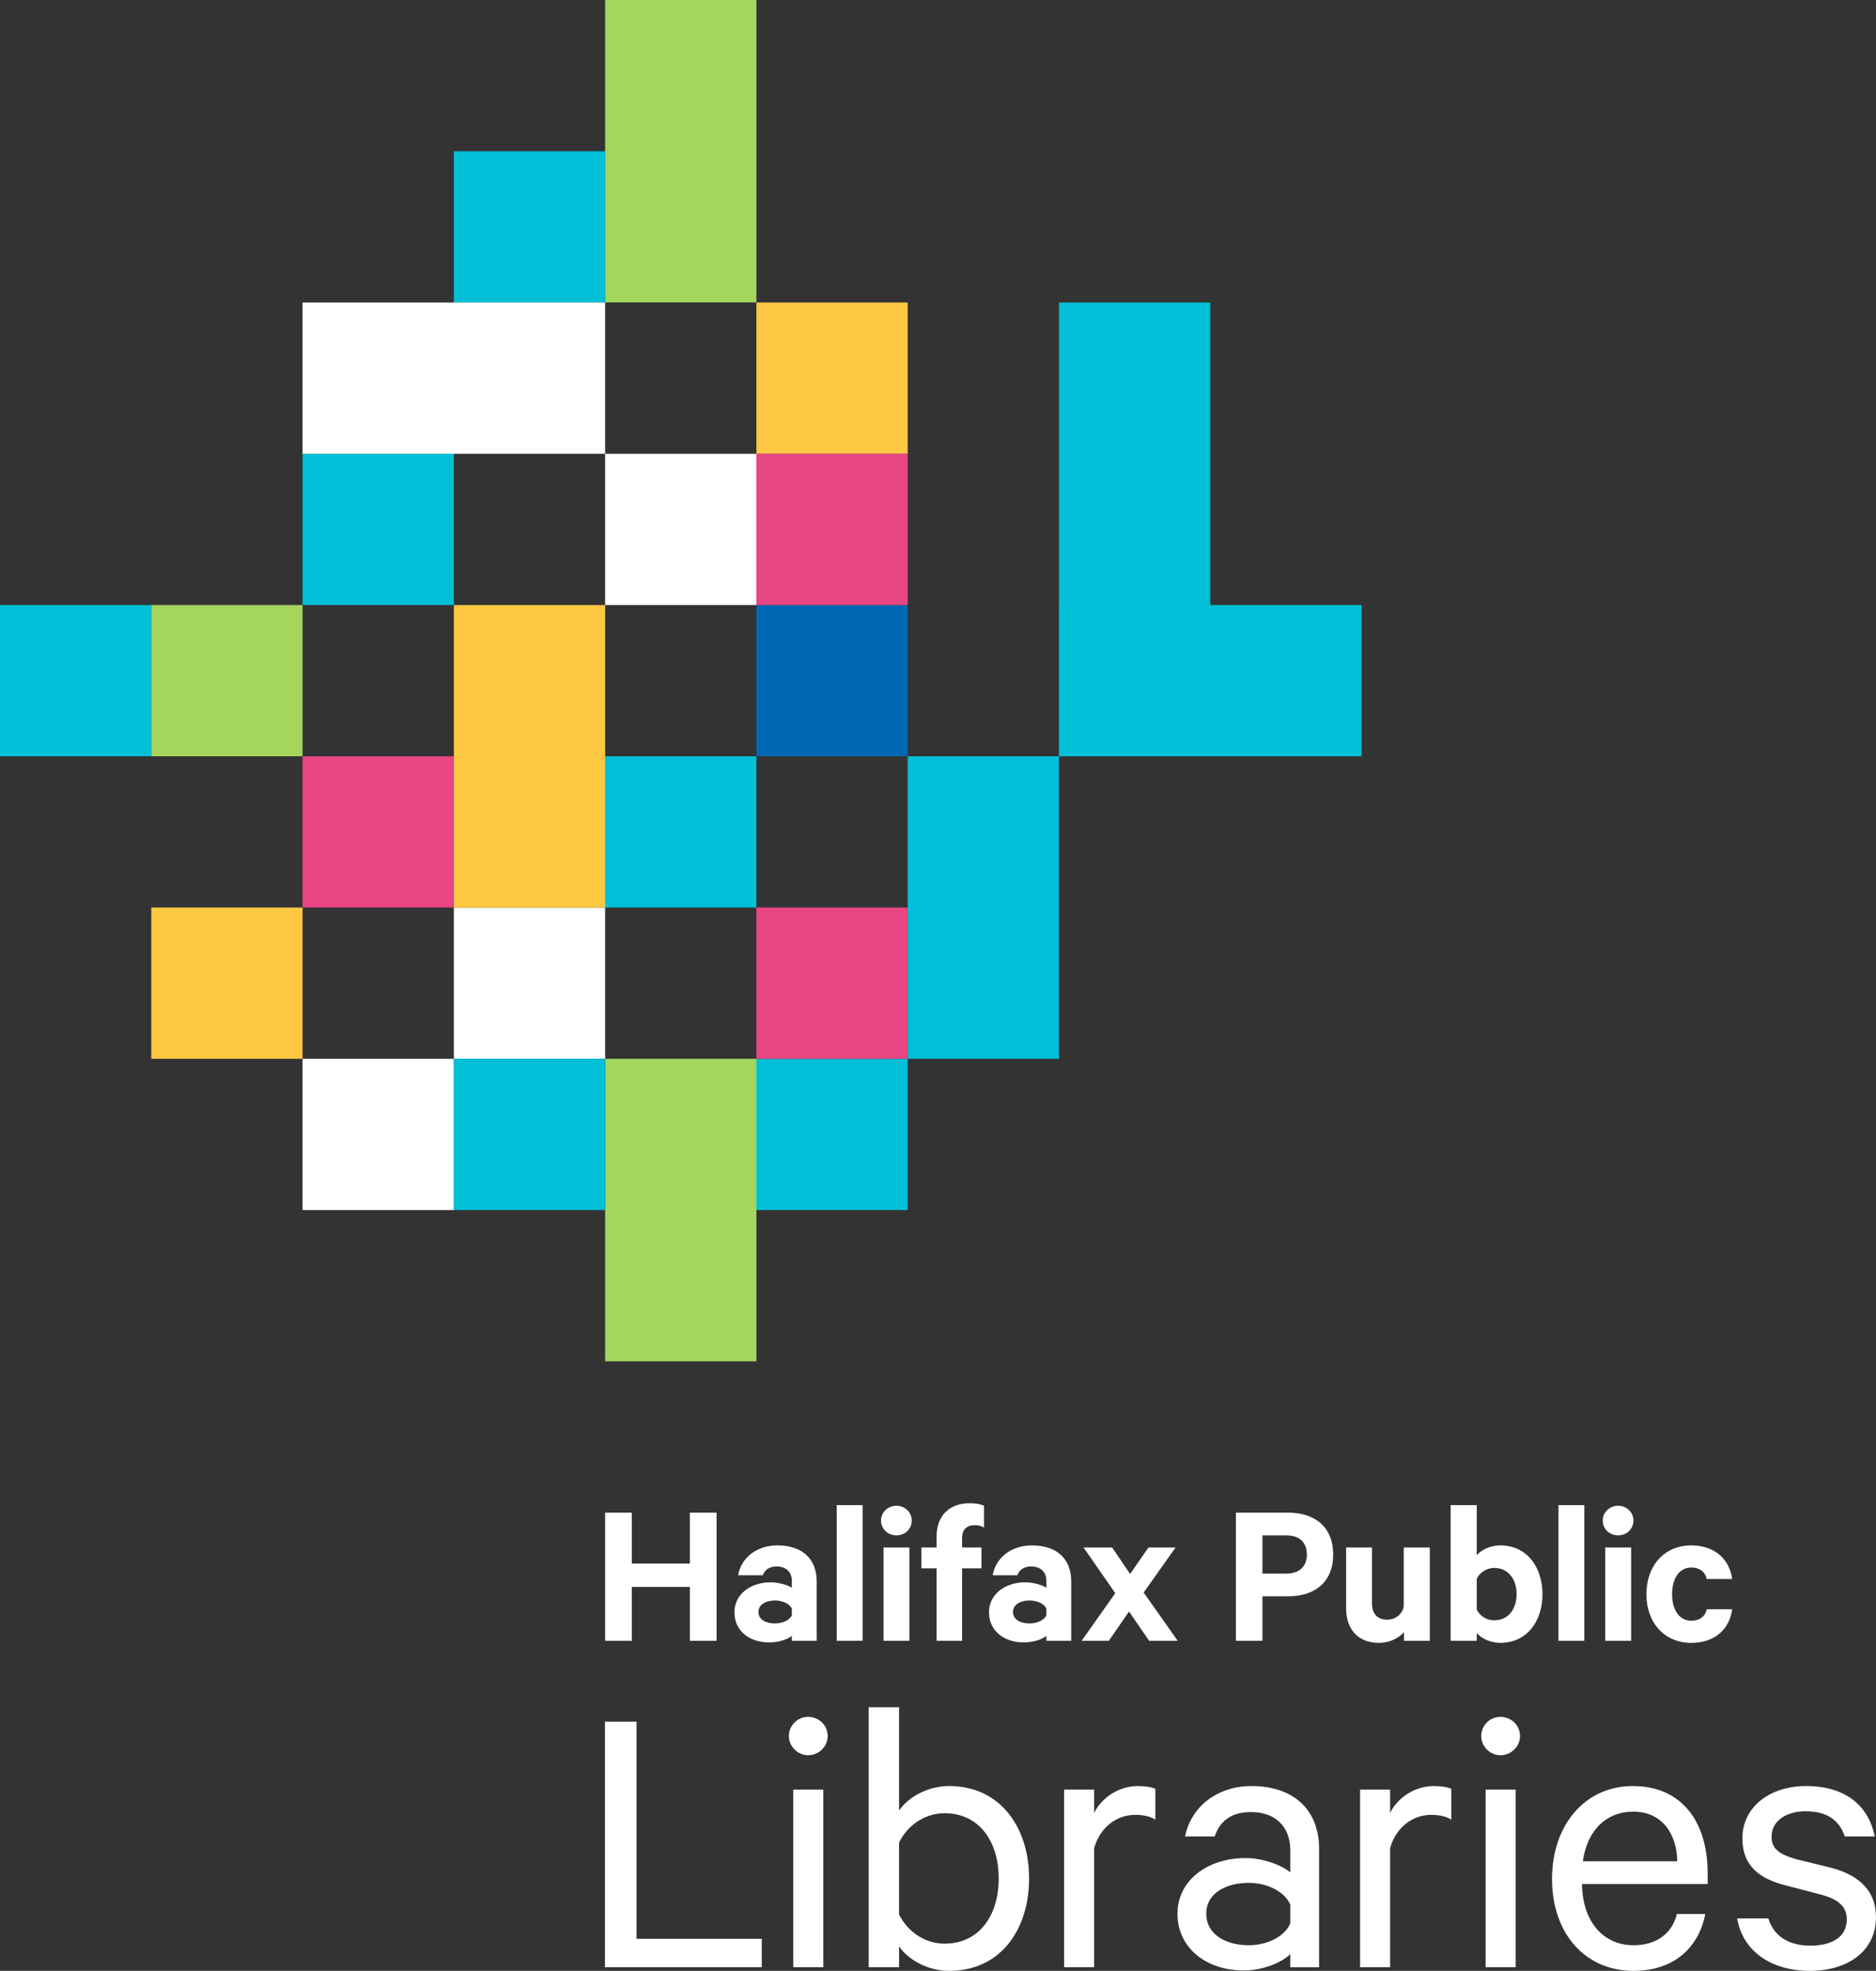 <?xml version="1.0" encoding="utf-8"?>
<!-- Generator: Adobe Illustrator 16.0.0, SVG Export Plug-In . SVG Version: 6.00 Build 0)  -->
<!DOCTYPE svg PUBLIC "-//W3C//DTD SVG 1.1//EN" "http://www.w3.org/Graphics/SVG/1.1/DTD/svg11.dtd">
<svg version="1.1" id="Layer_1" xmlns="http://www.w3.org/2000/svg" xmlns:xlink="http://www.w3.org/1999/xlink" x="0px" y="0px"
	 viewBox="104.774 0 582.453 612" enable-background="new 104.774 0 582.453 612"
	 xml:space="preserve">
<rect x="104.774" y="0" width="582.453" height="612" fill="#333333" stroke="none"/>
<g>
	<rect x="433.561" y="187.877" fill="#0067B3" width="46.969" height="46.968"/>
	<path fill="#FFFFFF" d="M292.594,534.608h9.812v67.452h38.879v8.822h-48.692V534.608z"/>
	<path fill="#FFFFFF" d="M355.665,545.045c-3.229,0-5.961-2.728-5.961-5.955c0-3.356,2.73-5.964,5.961-5.964
		c3.348,0,6.086,2.607,6.086,5.964C361.753,542.315,359.013,545.045,355.665,545.045z M360.391,610.883h-9.324v-55.157h9.324
		V610.883z"/>
	<path fill="#FFFFFF" d="M383.914,610.883h-9.435v-80.738h9.435v32.048c2.738-3.977,8.7-7.584,15.535-7.584
		c16.146,0,24.838,13.171,24.838,28.691c0,15.658-8.691,28.698-24.838,28.698c-6.835,0-12.795-3.607-15.535-7.584V610.883z
		 M383.914,594.484c2.859,5.712,8.327,9.067,14.166,9.067c10.558,0,16.767-8.57,16.767-20.252c0-11.673-6.209-20.243-16.767-20.243
		c-5.839,0-11.307,3.355-14.166,9.073V594.484z"/>
	<path fill="#FFFFFF" d="M463.482,565.05c-1.49-1.001-3.844-1.498-6.213-1.498c-5.835,0-10.927,3.854-12.787,10.314v37.017h-9.323
		v-55.157h9.325v7.21c2.355-4.717,7.572-8.325,13.656-8.325c2.368,0,4.35,0.374,5.342,0.872V565.05L463.482,565.05z"/>
	<path fill="#FFFFFF" d="M505.382,610.883v-4.105c-2.112,2.239-7.953,5.098-14.543,5.098c-11.178,0-20.489-6.71-20.489-17.643
		c0-10.306,9.312-17.262,21.116-17.262c5.703,0,11.544,2.355,13.914,4.463v-6.949c0-6.834-4.236-11.795-12.187-11.795
		c-5.827,0-9.558,2.484-11.293,7.576h-9.193c1.862-9.319,10.059-15.655,20.623-15.655c13.165,0,20.994,7.455,20.994,19.509v36.766
		h-8.942V610.883z M505.382,591.502c-1.621-4.104-7.216-6.833-12.922-6.833c-6.71,0-13.165,2.98-13.165,9.563
		c0,6.711,6.455,9.815,13.165,9.815c5.706,0,11.301-2.736,12.922-6.834V591.502z"/>
	<path fill="#FFFFFF" d="M555.374,565.05c-1.489-1.001-3.854-1.498-6.209-1.498c-5.839,0-10.933,3.854-12.797,10.314v37.017h-9.317
		v-55.157h9.317v7.21c2.362-4.717,7.576-8.325,13.661-8.325c2.363,0,4.351,0.374,5.345,0.872V565.05z"/>
	<path fill="#FFFFFF" d="M570.621,545.045c-3.229,0-5.964-2.728-5.964-5.955c0-3.356,2.734-5.964,5.964-5.964
		c3.356,0,6.084,2.607,6.084,5.964C576.705,542.315,573.978,545.045,570.621,545.045z M575.344,610.883h-9.319v-55.157h9.319
		V610.883z"/>
	<path fill="#FFFFFF" d="M634.214,594.355C632.225,604.799,624.404,612,611.98,612c-15.029,0-25.336-11.551-25.336-28.569
		c0-16.521,10.061-28.82,25.091-28.82c15.151,0,23.228,11.056,23.228,27.077v3.356h-39.006c0.124,11.804,6.71,19.004,16.023,19.004
		c6.838,0,11.927-3.478,13.417-9.692H634.214z M596.202,577.963h29.318c-0.123-8.194-4.472-15.404-13.663-15.404
		C603.539,562.559,597.571,568.279,596.202,577.963z"/>
	<path fill="#FFFFFF" d="M653.81,595.725c1.735,5.718,6.583,8.447,13.044,8.447c6.582,0,11.305-2.606,11.305-8.196
		c0-3.854-2.49-6.215-8.202-7.704l-10.933-2.854c-7.821-1.987-13.287-5.969-13.287-14.534c0-9.814,8.57-16.273,19.748-16.273
		c12.171,0,19.378,5.962,21.365,15.655h-9.317c-1.612-4.969-5.46-7.829-12.171-7.829c-5.468,0-10.558,2.613-10.558,7.944
		c0,3.736,2.482,5.472,7.697,6.958l10.688,2.613c9.437,2.479,14.037,7.699,14.037,15.396c0,10.443-8.698,16.652-20.506,16.652
		c-12.038,0-20.86-6.086-22.598-16.275H653.81L653.81,595.725z"/>
	<g>
		<path fill="#FFFFFF" d="M327.257,469.711v39.787h-8.293v-16.717h-18.019v16.717h-8.295v-39.787h8.295v15.812h18.019v-15.812
			H327.257z"/>
		<path fill="#FFFFFF" d="M350.622,509.496v-1.557c-0.973,0.973-3.89,2.076-7.063,2.076c-5.833,0-10.757-3.368-10.757-9.395
			c0-5.506,4.923-9.27,11.208-9.27c2.526,0,5.442,0.844,6.609,1.688v-2.138c0-2.463-1.492-4.478-4.733-4.478
			c-2.267,0-3.628,1.04-4.274,2.722h-7.648c0.841-5.241,5.575-9.266,12.183-9.266c7.715,0,12.187,4.214,12.187,11.144v18.475h-7.711
			V509.496z M350.622,499.518c-0.713-1.558-2.914-2.532-5.247-2.532c-2.528,0-5.12,1.104-5.12,3.565c0,2.533,2.591,3.565,5.12,3.565
			c2.333,0,4.536-0.973,5.247-2.53V499.518z"/>
		<path fill="#FFFFFF" d="M372.587,509.496h-8.031v-42.121h8.031V509.496z"/>
		<path fill="#FFFFFF" d="M383.113,476.77c-2.593,0-4.8-1.879-4.8-4.603c0-2.655,2.207-4.601,4.8-4.601
			c2.525,0,4.725,1.945,4.725,4.601C387.838,474.891,385.638,476.77,383.113,476.77z M387.127,509.496h-8.031v-28.964h8.031V509.496
			z"/>
		<path fill="#FFFFFF" d="M410.284,474.372c-0.85-0.584-1.884-0.775-2.858-0.775c-2.465,0-3.948,1.361-3.948,4.017v2.919h6.025
			v6.473h-6.025v22.491h-7.91v-22.491h-4.731v-6.473h4.731v-3.437c0-6.55,4.085-10.307,10.239-10.307
			c1.879,0,3.311,0.258,4.478,0.777V474.372z"/>
		<path fill="#FFFFFF" d="M429.658,509.496v-1.557c-0.98,0.973-3.894,2.076-7.066,2.076c-5.83,0-10.755-3.368-10.755-9.395
			c0-5.506,4.923-9.27,11.204-9.27c2.532,0,5.443,0.844,6.615,1.688v-2.138c0-2.463-1.495-4.478-4.739-4.478
			c-2.267,0-3.62,1.04-4.274,2.722h-7.65c0.844-5.241,5.579-9.266,12.185-9.266c7.72,0,12.185,4.214,12.185,11.144v18.475h-7.703
			V509.496z M429.658,499.518c-0.719-1.558-2.919-2.532-5.252-2.532c-2.529,0-5.12,1.104-5.12,3.565c0,2.533,2.591,3.565,5.12,3.565
			c2.333,0,4.533-0.973,5.252-2.53V499.518z"/>
		<path fill="#FFFFFF" d="M459.854,494.529l10.565,14.969h-8.876l-6.224-9.074l-6.287,9.074h-8.43l10.437-14.777l-9.852-14.187
			h8.877l5.581,8.223l5.695-8.223h8.422L459.854,494.529z"/>
		<path fill="#FFFFFF" d="M496.73,495.694v13.804h-8.238v-39.787h16.203c8.428,0,14,4.534,14,13.022c0,8.428-5.574,12.961-14,12.961
			H496.73L496.73,495.694z M504.184,476.77h-7.453v11.864h7.453c4.274,0,6.344-2.462,6.344-5.9
			C510.527,479.167,508.458,476.77,504.184,476.77z"/>
		<path fill="#FFFFFF" d="M548.702,509.496h-8.033v-2.653c-1.621,1.81-4.411,3.31-7.779,3.31c-6.487,0-10.178-4.28-10.178-10.701
			v-18.917h8.033v17.305c0,3.042,1.496,5.112,4.669,5.112c2.465,0,4.601-1.49,5.187-4.017v-18.4h8.1v28.962H548.702z"/>
		<path fill="#FFFFFF" d="M563.269,509.496h-8.1v-42.121h8.1v15.554c1.292-1.559,4.146-3.051,7.256-3.051
			c8.428,0,13.151,6.867,13.151,15.167c0,8.29-4.726,15.104-13.151,15.104c-3.112,0-5.966-1.498-7.256-3.05V509.496z
			 M563.269,499.777c0.897,2.008,3.044,3.369,5.438,3.369c4.343,0,6.937-3.5,6.937-8.1c0-4.669-2.594-8.171-6.937-8.171
			c-2.327,0-4.54,1.43-5.438,3.379V499.777z"/>
		<path fill="#FFFFFF" d="M596.665,509.496h-8.033v-42.121h8.033V509.496z"/>
		<path fill="#FFFFFF" d="M607.181,476.77c-2.585,0-4.792-1.879-4.792-4.603c0-2.655,2.207-4.601,4.792-4.601
			c2.527,0,4.733,1.945,4.733,4.601C611.914,474.891,609.707,476.77,607.181,476.77z M611.203,509.496h-8.037v-28.964h8.037V509.496
			z"/>
		<path fill="#FFFFFF" d="M629.871,479.88c7.268,0,11.87,4.282,12.708,10.438h-7.902c-0.457-2.207-2.206-3.567-4.806-3.567
			c-3.69,0-5.957,3.37-5.957,8.299c0,4.859,2.267,8.229,5.957,8.229c2.6,0,4.349-1.361,4.806-3.566h7.902
			c-0.836,6.222-5.438,10.443-12.708,10.443c-8.225,0-13.929-6.161-13.929-15.104C615.942,486.035,621.646,479.88,629.871,479.88z"
			/>
	</g>
	<rect x="339.619" y="187.877" fill="#0067B3" width="46.973" height="46.968"/>
	<rect x="339.619" y="93.938" fill="#FFC843" width="46.973" height="46.969"/>
	<rect x="339.619" y="140.906" fill="#E74683" width="46.973" height="46.971"/>
	<rect x="339.619" y="328.783" fill="#00BFD6" width="46.973" height="46.968"/>
	<rect x="339.619" y="281.814" fill="#E74683" width="46.973" height="46.969"/>
	<rect x="104.774" y="187.877" fill="#00BFD6" width="46.968" height="46.968"/>
	<rect x="245.68" y="46.969" fill="#00BFD6" width="46.969" height="46.969"/>
	<rect x="198.711" y="140.906" fill="#00BFD6" width="46.969" height="46.971"/>
	<rect x="292.362" y="234.845" fill="#00BFD6" width="47.257" height="46.969"/>
	<rect x="151.742" y="187.877" fill="#A4D55D" width="46.969" height="46.968"/>
	<rect x="151.742" y="281.814" fill="#FFC843" width="46.969" height="46.969"/>
	<rect x="245.68" y="281.814" fill="#FFFFFF" width="46.969" height="46.969"/>
	<rect x="198.711" y="328.783" fill="#FFFFFF" width="46.969" height="46.968"/>
	<rect x="292.648" fill="#A4D55D" width="46.969" height="93.911"/>
	<polygon fill="#00BFD6" points="480.529,187.877 480.529,93.938 433.561,93.938 433.561,234.803 433.561,234.845 527.498,234.845 
		527.498,187.877 	"/>
	<rect x="292.648" y="140.906" fill="#FFFFFF" width="46.969" height="46.971"/>
	<rect x="292.648" y="328.783" fill="#A4D55D" width="46.969" height="93.938"/>
	<rect x="245.68" y="328.783" fill="#00BFD6" width="46.969" height="46.968"/>
	<rect x="386.592" y="234.845" fill="#00BFD6" width="46.969" height="93.938"/>
	<rect x="198.711" y="234.845" fill="#E74683" width="46.969" height="46.969"/>
	<rect x="245.68" y="187.877" fill="#FFC843" width="46.969" height="93.937"/>
	<rect x="198.711" y="93.938" fill="#FFFFFF" width="93.938" height="46.969"/>
</g>
</svg>
